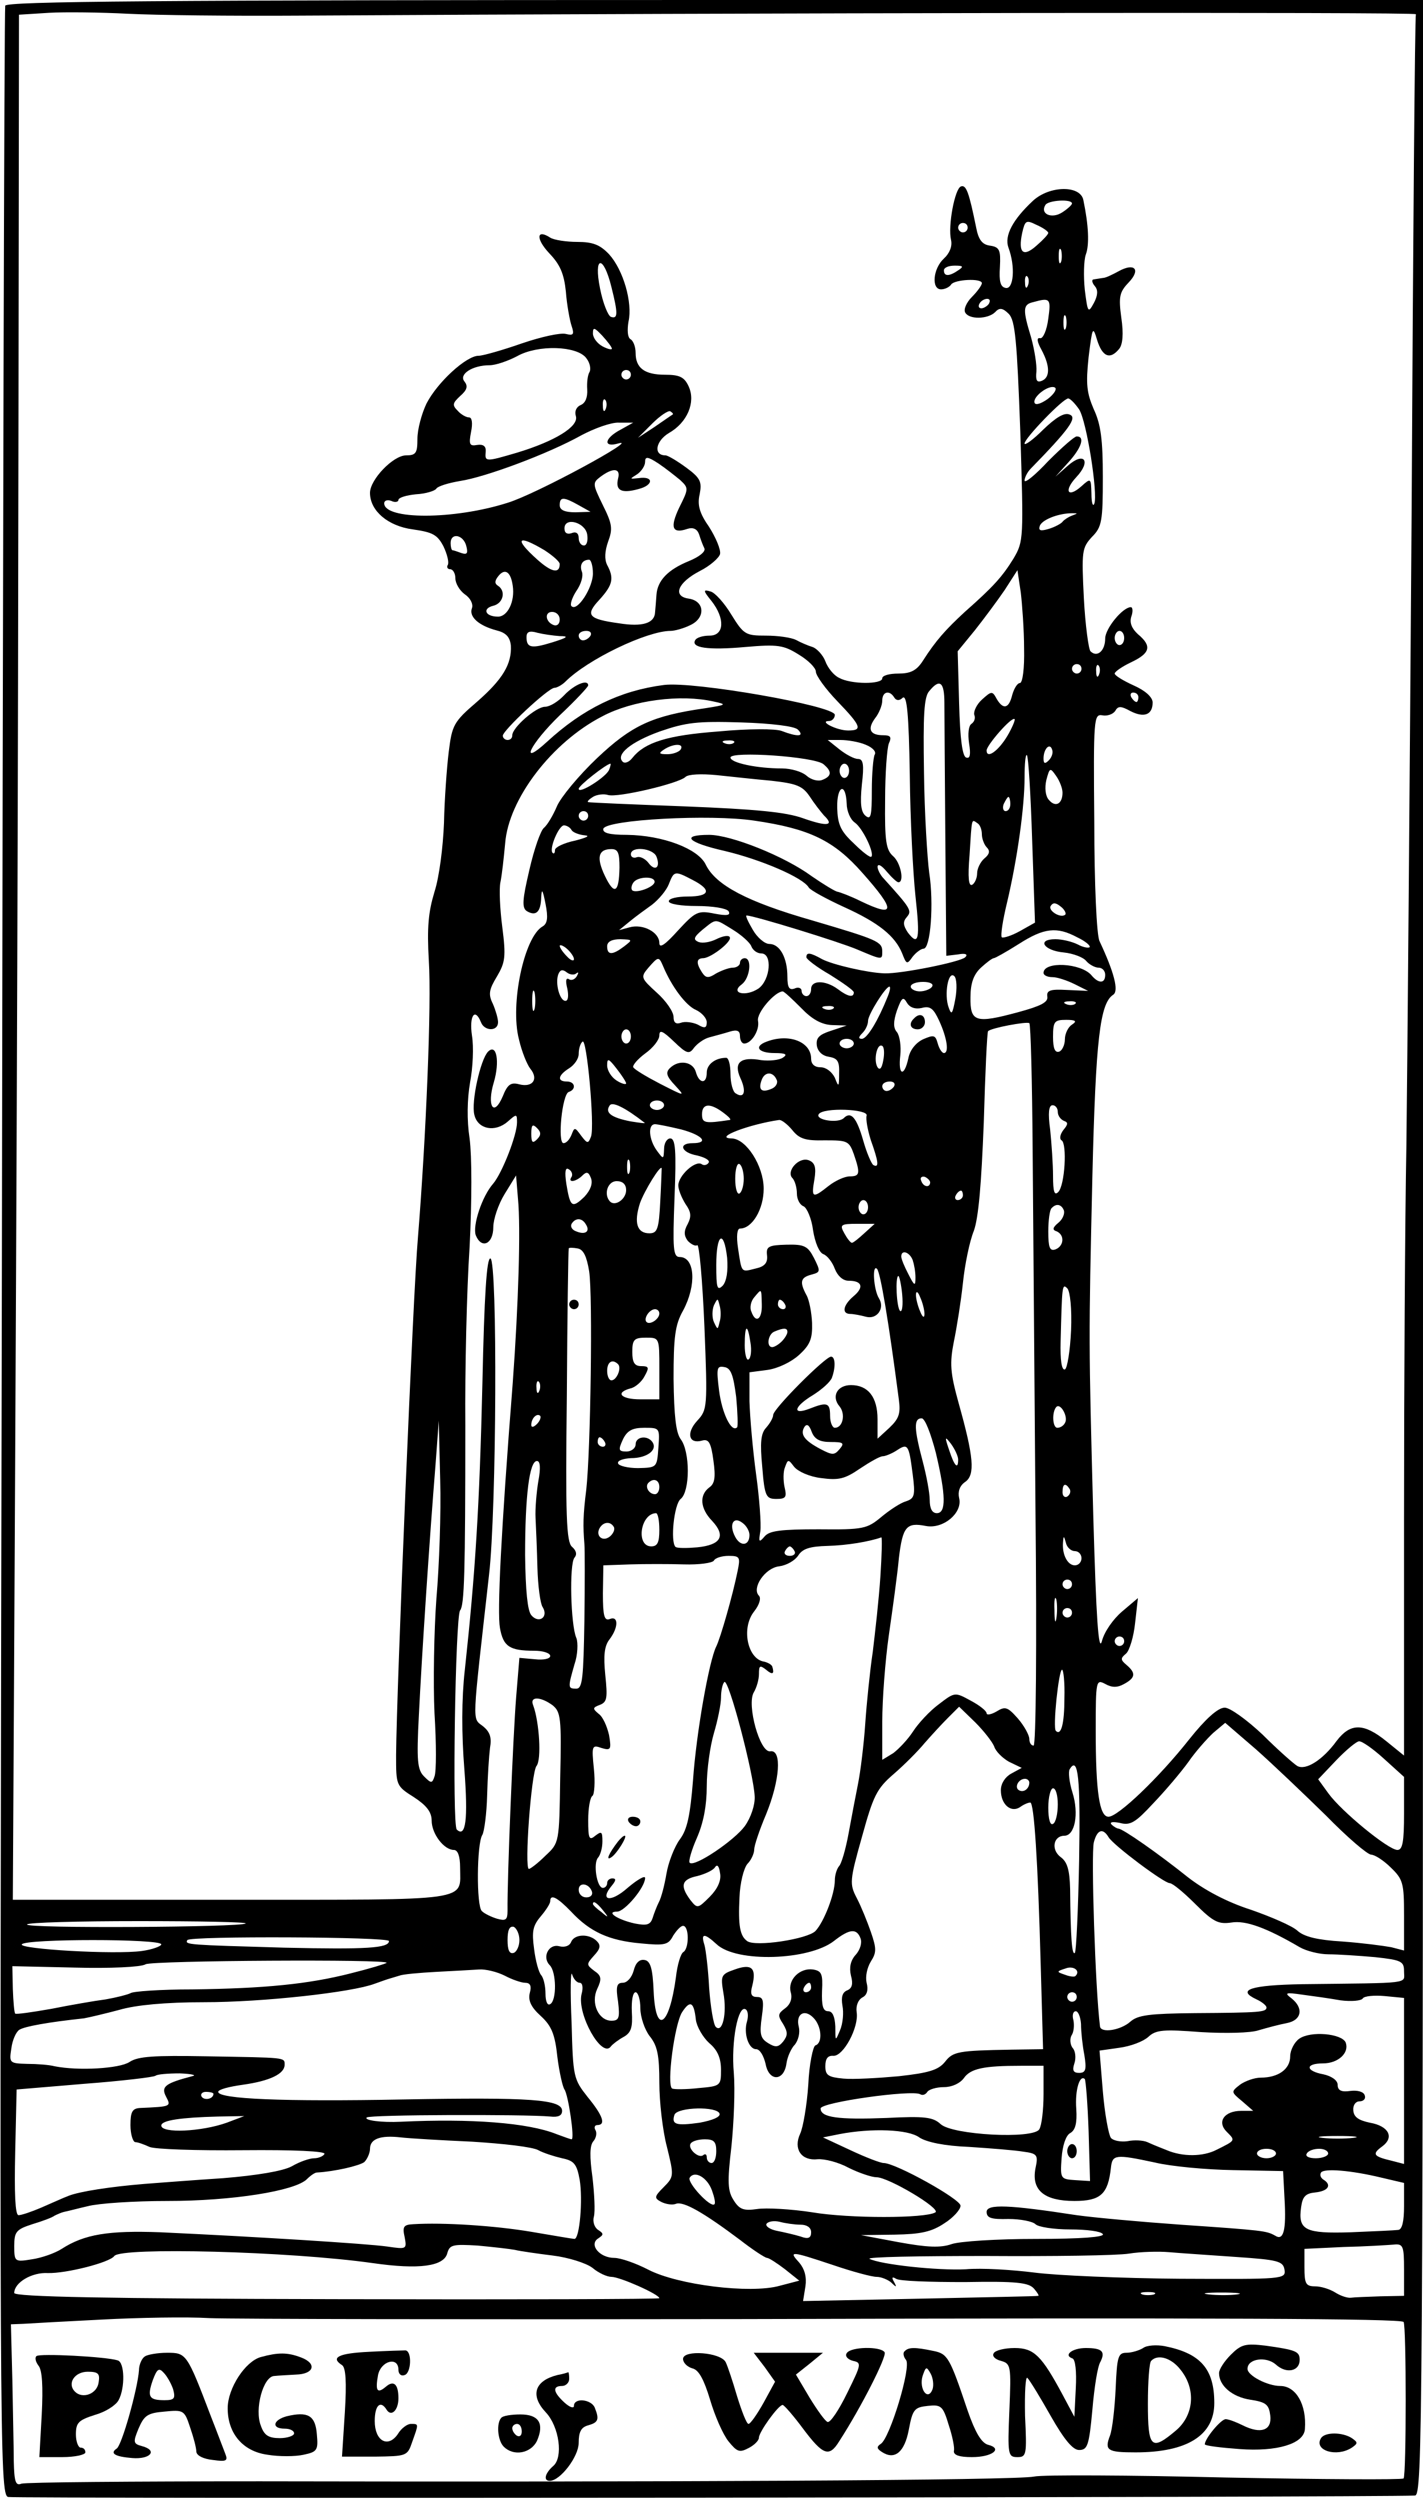 <?xml version="1.0" encoding="UTF-8" standalone="no"?> <svg xmlns="http://www.w3.org/2000/svg" width="300pt" height="527pt" viewBox="0 0 300 527" preserveAspectRatio="xMidYMid meet"><g transform="translate(0,527) scale(0.1,-0.1)" fill="#000000" stroke="none"><g><path d="M11 5258 c-2 -7 -5 -1190 -7 -2630 -5 -2518 -5 -2616 13 -2622 14 -4 2886 -1 2966 3 16 1 17 133 17 2631 l0 2630 -1493 0 c-1187 0 -1494 -3 -1496 -12z m619 -21 c955 6 2358 8 2355 3 -2 -3 -6 -475 -9 -1050 -4 -575 -9 -1175 -11 -1335 -3 -159 -5 -514 -5 -788 l0 -498 -37 30 c-48 39 -76 39 -105 1 -29 -40 -65 -63 -83 -53 -8 5 -41 34 -73 66 -34 32 -69 57 -80 57 -14 0 -40 -23 -75 -67 -64 -81 -150 -163 -170 -163 -19 0 -27 51 -27 183 0 105 1 107 20 97 14 -8 26 -8 40 0 24 13 25 23 5 40 -13 11 -13 14 -1 24 7 6 16 35 19 64 l6 53 -33 -28 c-19 -16 -38 -43 -43 -63 -7 -25 -12 48 -18 260 -10 377 -10 371 -2 720 7 290 16 365 44 383 12 8 2 47 -29 113 -6 12 -11 121 -11 250 -2 220 -1 229 17 226 10 -2 22 2 27 9 6 11 12 11 32 0 29 -15 47 -8 47 18 0 11 -15 25 -40 36 -22 10 -40 21 -40 25 0 4 16 15 35 24 40 19 44 34 14 59 -13 12 -18 24 -14 37 4 11 3 20 -1 20 -17 0 -54 -45 -54 -66 0 -26 -17 -41 -31 -27 -4 4 -11 55 -14 112 -5 99 -4 106 17 129 21 21 23 33 23 126 0 78 -4 111 -19 143 -15 35 -17 53 -11 110 8 65 9 66 18 36 11 -35 27 -42 46 -19 8 9 10 32 5 66 -6 44 -4 54 15 74 27 28 13 43 -21 24 -13 -7 -27 -14 -33 -14 -5 -1 -14 -2 -19 -3 -5 0 -4 -7 2 -14 7 -8 7 -19 -2 -36 -12 -22 -13 -20 -19 28 -3 29 -2 62 2 74 8 21 6 62 -5 115 -6 32 -71 31 -106 -1 -43 -40 -61 -74 -52 -99 15 -40 11 -89 -6 -85 -11 2 -14 14 -12 44 2 36 -1 42 -20 45 -17 2 -25 12 -30 38 -15 74 -21 91 -32 87 -13 -4 -28 -84 -21 -113 3 -13 -3 -28 -15 -39 -23 -21 -27 -65 -6 -65 8 0 18 5 21 10 7 11 65 14 65 3 0 -4 -9 -17 -21 -29 -12 -12 -18 -27 -14 -33 8 -15 48 -14 63 1 9 10 16 9 29 -4 13 -14 17 -54 24 -248 7 -226 7 -231 -14 -267 -24 -39 -43 -60 -103 -113 -40 -37 -61 -60 -89 -104 -13 -20 -26 -26 -51 -26 -19 0 -34 -4 -34 -10 0 -13 -66 -13 -91 1 -11 5 -24 21 -29 35 -5 13 -18 27 -27 30 -10 3 -26 10 -35 15 -10 5 -38 9 -63 9 -43 0 -47 2 -73 44 -15 25 -35 47 -44 49 -16 5 -16 2 2 -20 29 -37 27 -73 -4 -73 -14 0 -27 -4 -30 -9 -11 -17 28 -22 105 -15 69 6 81 4 113 -16 20 -12 36 -28 36 -36 0 -8 20 -36 45 -62 51 -53 54 -62 23 -62 -24 0 -63 20 -40 20 6 0 12 6 12 13 0 19 -297 71 -360 63 -94 -12 -172 -51 -247 -120 -60 -55 -35 -4 27 56 33 31 60 60 60 63 0 14 -29 2 -50 -20 -13 -14 -31 -25 -41 -25 -19 0 -69 -44 -69 -60 0 -6 -4 -10 -10 -10 -5 0 -10 4 -10 9 0 11 96 101 109 101 5 0 16 6 23 13 47 47 172 107 222 107 8 0 27 5 41 12 33 15 31 51 -3 56 -35 5 -23 34 23 58 22 11 41 28 43 36 2 9 -9 35 -23 57 -21 30 -25 47 -20 69 5 26 2 34 -28 56 -19 14 -39 26 -44 26 -26 0 -21 30 7 47 39 22 57 65 42 98 -9 20 -19 25 -50 25 -43 0 -62 14 -62 46 0 13 -5 26 -11 29 -6 4 -7 19 -4 37 9 40 -11 109 -41 142 -19 20 -34 26 -67 26 -23 0 -49 4 -57 9 -29 19 -31 -2 -2 -33 23 -24 31 -43 35 -81 2 -27 8 -60 12 -72 6 -18 4 -21 -12 -17 -11 3 -52 -6 -93 -20 -40 -14 -82 -26 -91 -26 -26 0 -87 -56 -110 -101 -10 -21 -19 -54 -19 -74 0 -30 -3 -35 -24 -35 -27 0 -76 -51 -76 -79 0 -38 38 -70 90 -77 42 -6 52 -11 65 -36 8 -17 12 -34 9 -39 -3 -5 0 -9 5 -9 6 0 11 -9 11 -19 0 -11 9 -26 20 -34 12 -8 18 -21 15 -29 -7 -18 14 -37 52 -47 20 -5 28 -14 30 -32 2 -39 -17 -71 -72 -119 -49 -42 -52 -49 -59 -105 -4 -33 -9 -100 -10 -150 -2 -51 -10 -114 -20 -145 -13 -43 -16 -75 -12 -145 6 -91 -6 -375 -23 -585 -10 -111 -45 -955 -46 -1090 0 -64 0 -65 38 -89 26 -17 37 -31 37 -49 0 -28 26 -62 47 -62 8 0 13 -13 13 -37 0 -72 31 -68 -481 -68 l-462 0 3 545 c6 1112 8 1816 9 2612 l1 817 63 4 c34 2 109 1 167 -2 58 -3 220 -5 360 -4z m1630 -396 c0 -3 -10 -12 -21 -19 -22 -14 -47 -3 -35 16 6 10 56 13 56 3z m-50 -62 c0 -3 -11 -15 -25 -27 -28 -25 -39 -15 -30 27 6 26 8 28 30 17 14 -6 25 -14 25 -17z m-170 11 c0 -5 -4 -10 -10 -10 -5 0 -10 5 -10 10 0 6 5 10 10 10 6 0 10 -4 10 -10z m197 -72 c-3 -7 -5 -2 -5 12 0 14 2 19 5 13 2 -7 2 -19 0 -25z m-948 -53 c14 -56 14 -68 -1 -63 -6 2 -17 29 -23 60 -14 69 7 72 24 3z m731 35 c-19 -13 -30 -13 -30 0 0 6 10 10 23 10 18 0 19 -2 7 -10z m147 -32 c-3 -8 -6 -5 -6 6 -1 11 2 17 5 13 3 -3 4 -12 1 -19z m-82 -38 c-3 -5 -11 -10 -16 -10 -6 0 -7 5 -4 10 3 6 11 10 16 10 6 0 7 -4 4 -10z m125 -32 c-3 -24 -11 -42 -17 -41 -8 2 -7 -7 3 -25 18 -34 18 -58 0 -65 -10 -4 -13 1 -11 20 1 14 -4 45 -11 71 -18 59 -18 70 4 75 36 10 38 8 32 -35z m37 -20 c-3 -7 -5 -2 -5 12 0 14 2 19 5 13 2 -7 2 -19 0 -25z m-957 -43 c0 -3 -9 -1 -20 5 -11 6 -20 18 -20 27 0 14 3 13 20 -5 11 -12 20 -24 20 -27z m-54 -20 c8 -10 10 -23 7 -29 -4 -6 -6 -22 -5 -37 1 -17 -4 -29 -14 -33 -9 -4 -13 -13 -10 -23 7 -22 -44 -53 -123 -77 -68 -20 -69 -20 -67 2 1 11 -5 16 -18 14 -16 -3 -18 1 -13 27 4 19 2 31 -4 31 -6 0 -17 6 -24 14 -12 12 -11 16 5 31 15 13 17 21 9 31 -12 15 17 34 53 34 13 0 39 9 58 19 44 25 127 22 146 -4z m94 -35 c0 -5 -4 -10 -10 -10 -5 0 -10 5 -10 10 0 6 5 10 10 10 6 0 10 -4 10 -10z m879 -51 c-14 -10 -26 -14 -28 -8 -4 13 31 39 43 32 5 -3 -2 -14 -15 -24z m-932 -21 c-3 -8 -6 -5 -6 6 -1 11 2 17 5 13 3 -3 4 -12 1 -19z m998 -1 c16 -25 40 -178 32 -199 -3 -7 -6 2 -6 21 -1 33 -1 34 -21 16 -29 -26 -38 -10 -11 19 32 34 17 55 -18 24 l-26 -23 28 31 c27 30 35 54 17 54 -5 0 -32 -24 -60 -52 -27 -29 -50 -48 -50 -41 0 6 6 18 13 25 81 83 99 108 82 114 -11 5 -29 -6 -56 -32 -21 -21 -39 -34 -39 -29 0 11 81 95 92 95 4 0 14 -10 23 -23z m-857 -11 c-2 -1 -19 -13 -38 -26 l-35 -23 30 30 c17 17 34 28 38 26 5 -3 7 -6 5 -7z m-110 -32 c-34 -18 -37 -38 -5 -29 51 15 -173 -107 -233 -125 -113 -36 -260 -36 -260 -1 0 6 7 8 15 5 8 -4 15 -2 15 2 0 5 17 10 37 12 20 1 40 7 43 12 3 5 26 12 50 16 53 8 185 57 255 96 28 15 64 28 80 27 l30 0 -27 -15z m126 -106 c18 -17 18 -18 -2 -58 -20 -42 -15 -56 17 -45 12 4 21 0 25 -12 3 -10 8 -23 11 -29 3 -7 -11 -18 -33 -27 -44 -18 -66 -41 -68 -71 -1 -12 -2 -28 -3 -37 -1 -23 -27 -31 -76 -23 -65 9 -72 17 -41 50 28 31 31 45 16 73 -6 12 -5 29 2 49 10 27 9 37 -11 77 -22 45 -22 47 -5 60 27 20 43 18 37 -4 -6 -25 7 -32 43 -22 32 8 33 28 0 23 -19 -2 -19 -2 -3 8 9 6 17 18 17 26 0 12 5 12 28 -3 15 -10 35 -26 46 -35z m-214 -53 l25 -14 -32 -1 c-23 0 -33 5 -33 15 0 18 8 18 40 0z m1040 -22 c-8 -3 -17 -9 -20 -13 -3 -4 -16 -11 -29 -15 -17 -5 -22 -4 -19 6 4 13 39 27 68 27 13 0 13 0 0 -5z m-1022 -40 c2 -13 -1 -23 -7 -23 -6 0 -11 7 -11 16 0 10 -6 14 -15 10 -9 -3 -15 0 -15 10 0 25 44 13 48 -13z m-255 -24 c4 -15 2 -19 -10 -15 -8 3 -17 6 -19 6 -2 0 -4 7 -4 15 0 23 27 18 33 -6z m165 -9 c17 -11 32 -24 32 -29 0 -21 -17 -18 -48 10 -49 44 -41 53 16 19z m102 -49 c0 -30 -33 -81 -45 -69 -4 3 1 18 10 32 10 14 15 32 12 40 -6 15 1 26 15 26 4 0 8 -13 8 -29z m-169 -26 c5 -33 -11 -65 -31 -65 -27 0 -34 17 -10 23 21 5 27 31 10 42 -8 5 -7 11 1 21 14 17 26 8 30 -21z m1078 -132 c1 -42 -3 -73 -9 -73 -5 0 -12 -11 -16 -25 -7 -29 -19 -32 -33 -8 -9 17 -11 16 -31 -2 -11 -10 -18 -25 -16 -32 3 -7 0 -15 -6 -19 -6 -4 -8 -21 -5 -41 4 -24 2 -33 -6 -30 -8 2 -13 39 -15 114 l-3 110 36 44 c19 24 48 63 63 85 l27 42 7 -47 c3 -25 7 -79 7 -118z m-979 61 c0 -9 -5 -14 -12 -12 -18 6 -21 28 -4 28 9 0 16 -7 16 -16z m0 -35 c20 0 17 -3 -15 -13 -45 -14 -55 -12 -55 11 0 11 6 14 23 9 12 -3 33 -6 47 -7z m65 1 c-3 -5 -10 -10 -16 -10 -5 0 -9 5 -9 10 0 6 7 10 16 10 8 0 12 -4 9 -10z m1125 -5 c0 -8 -4 -15 -10 -15 -5 0 -10 7 -10 15 0 8 5 15 10 15 6 0 10 -7 10 -15z m-90 -65 c0 -5 -4 -10 -10 -10 -5 0 -10 5 -10 10 0 6 5 10 10 10 6 0 10 -4 10 -10z m37 -12 c-3 -8 -6 -5 -6 6 -1 11 2 17 5 13 3 -3 4 -12 1 -19z m-326 -60 c0 -24 1 -153 2 -288 l2 -245 25 3 c16 3 21 0 15 -6 -10 -10 -135 -35 -170 -34 -35 1 -109 18 -132 30 -25 14 -33 15 -33 4 0 -4 22 -21 50 -37 27 -17 50 -33 50 -37 0 -12 -13 -9 -34 7 -26 19 -56 19 -56 0 0 -8 -4 -15 -10 -15 -5 0 -10 5 -10 11 0 6 -7 9 -15 5 -11 -4 -15 2 -15 25 0 40 -16 69 -38 69 -10 0 -26 14 -35 30 -10 17 -16 30 -13 30 15 0 197 -56 234 -72 52 -22 52 -22 52 -4 0 21 -10 25 -149 66 -136 39 -202 74 -223 117 -16 34 -91 62 -166 63 -38 0 -52 4 -50 13 7 19 225 31 318 17 117 -17 168 -42 228 -110 71 -80 70 -95 -3 -60 -22 11 -44 19 -49 20 -4 0 -29 15 -55 33 -57 42 -170 87 -216 87 -61 0 -46 -16 33 -34 76 -18 165 -56 177 -77 4 -6 37 -24 74 -41 73 -33 108 -61 123 -98 9 -23 10 -24 22 -7 7 9 18 17 23 17 15 0 22 96 12 160 -4 30 -10 125 -11 211 -2 121 0 160 11 172 22 27 32 20 32 -25z m-106 12 c4 -7 11 -8 18 -1 9 7 13 -34 15 -162 1 -95 7 -210 12 -256 10 -91 7 -107 -16 -77 -10 15 -11 23 -2 33 11 13 8 18 -49 81 -7 7 -13 19 -13 25 1 7 9 2 19 -10 11 -13 22 -23 25 -23 13 0 5 41 -11 55 -15 13 -18 32 -17 118 0 56 4 110 8 120 6 13 4 17 -12 17 -28 0 -34 13 -17 36 8 10 15 27 15 37 0 19 15 23 25 7z m515 0 c0 -5 -2 -10 -4 -10 -3 0 -8 5 -11 10 -3 6 -1 10 4 10 6 0 11 -4 11 -10z m-895 -9 c28 -6 27 -7 -18 -14 -112 -16 -155 -36 -228 -105 -39 -37 -77 -83 -85 -102 -8 -19 -20 -39 -27 -45 -7 -5 -21 -45 -31 -89 -15 -64 -16 -80 -5 -87 19 -11 29 -2 30 29 1 20 3 17 9 -13 6 -30 4 -42 -6 -48 -39 -22 -69 -164 -50 -238 6 -26 17 -53 24 -62 18 -22 5 -40 -23 -33 -18 5 -25 0 -35 -25 -19 -45 -34 -21 -19 29 13 44 6 83 -12 65 -16 -16 -36 -106 -29 -133 7 -31 44 -38 71 -14 18 16 19 16 19 -2 0 -27 -31 -106 -50 -129 -24 -27 -44 -89 -37 -109 12 -30 37 -19 37 17 0 17 11 49 24 70 l24 39 4 -49 c6 -62 1 -223 -11 -388 -25 -318 -33 -484 -27 -517 7 -39 20 -48 72 -48 19 0 34 -5 34 -11 0 -6 -14 -9 -32 -7 l-33 3 -7 -85 c-6 -74 -19 -383 -18 -448 0 -20 -4 -22 -22 -17 -13 4 -27 11 -32 16 -12 10 -11 143 1 161 4 7 9 45 10 83 1 39 4 84 6 100 4 22 0 34 -15 46 -23 18 -23 -2 13 319 16 137 18 662 3 667 -8 2 -13 -78 -17 -264 -6 -258 -15 -400 -37 -603 -7 -62 -7 -135 -1 -210 8 -106 3 -145 -16 -127 -10 10 -3 449 7 462 9 11 11 78 11 390 -1 116 3 285 9 376 5 98 5 191 0 229 -6 39 -5 83 1 118 6 31 8 75 4 99 -6 41 6 60 19 28 7 -19 36 -20 36 0 0 8 -5 25 -11 39 -10 20 -8 30 9 58 17 29 19 41 11 103 -5 39 -7 81 -4 95 3 14 7 50 10 82 7 93 98 213 205 268 64 34 165 47 235 31z m619 -72 c-19 -32 -44 -50 -44 -31 0 11 53 72 59 66 2 -1 -5 -18 -15 -35z m-442 13 c15 -15 0 -16 -34 -3 -13 5 -70 5 -133 -1 -108 -8 -156 -23 -182 -56 -7 -9 -16 -12 -20 -8 -16 15 17 42 78 64 55 19 79 22 172 19 64 -2 112 -8 119 -15z m-135 -28 c-3 -3 -12 -4 -19 -1 -8 3 -5 6 6 6 11 1 17 -2 13 -5z m278 -4 c15 -6 23 -15 19 -21 -3 -6 -6 -40 -6 -75 0 -54 -2 -63 -13 -54 -10 8 -12 26 -8 66 5 42 3 54 -8 54 -8 0 -25 9 -39 20 l-25 20 27 0 c15 0 39 -4 53 -10z m-390 -10 c-3 -5 -16 -10 -28 -10 -18 0 -19 2 -7 10 20 13 43 13 35 0z m776 -23 c-8 -8 -11 -7 -11 4 0 20 13 34 18 19 3 -7 -1 -17 -7 -23z m-475 -8 c18 -15 18 -25 -2 -33 -9 -4 -24 0 -34 9 -9 8 -32 15 -51 15 -54 0 -109 12 -109 23 0 14 177 2 196 -14z m440 -160 l6 -174 -32 -18 c-18 -10 -35 -15 -38 -13 -3 3 2 36 11 73 22 93 37 202 37 264 0 29 2 50 5 47 3 -3 8 -83 11 -179z m-892 148 c-6 -15 -64 -52 -64 -40 0 7 59 53 67 53 1 0 0 -6 -3 -13z m506 -2 c0 -8 -4 -15 -10 -15 -5 0 -10 7 -10 15 0 8 5 15 10 15 6 0 10 -7 10 -15z m450 -46 c0 -24 -15 -32 -29 -15 -7 8 -9 25 -5 42 7 26 8 26 20 9 8 -11 14 -27 14 -36z m-613 25 c53 -6 65 -11 80 -33 9 -14 23 -32 30 -40 23 -22 7 -24 -44 -6 -36 13 -99 19 -248 25 -110 4 -202 8 -205 9 -3 1 2 6 10 11 8 5 23 7 32 4 20 -6 148 24 163 38 6 6 34 7 65 4 30 -3 83 -9 117 -12z m158 -48 c0 -16 8 -34 17 -40 17 -12 42 -65 35 -72 -2 -3 -19 10 -37 28 -28 26 -34 40 -35 75 -1 47 18 55 20 9z m345 -1 c0 -8 -4 -15 -10 -15 -5 0 -7 7 -4 15 4 8 8 15 10 15 2 0 4 -7 4 -15z m-890 -25 c0 -5 -4 -10 -10 -10 -5 0 -10 5 -10 10 0 6 5 10 10 10 6 0 10 -4 10 -10z m830 -39 c0 -9 5 -22 10 -27 8 -8 6 -15 -5 -24 -8 -7 -15 -21 -15 -31 0 -10 -5 -21 -10 -24 -8 -5 -10 15 -6 62 5 81 4 76 16 68 6 -3 10 -14 10 -24z m-865 9 c3 -5 16 -10 28 -11 12 -1 3 -5 -20 -11 -24 -5 -43 -14 -43 -20 0 -6 -2 -9 -5 -6 -8 8 13 58 24 58 5 0 13 -4 16 -10z m101 -79 c-1 -54 -11 -59 -31 -17 -18 38 -14 56 14 56 14 0 17 -8 17 -39z m78 23 c9 -23 -3 -32 -17 -13 -7 9 -18 14 -24 12 -7 -3 -13 0 -13 6 0 18 47 13 54 -5z m76 -49 c41 -21 37 -35 -10 -35 -22 0 -40 -4 -40 -10 0 -6 26 -10 59 -10 34 0 63 -5 67 -11 5 -9 -4 -10 -30 -5 -35 7 -40 4 -77 -36 -27 -30 -39 -38 -39 -26 0 23 -35 41 -63 33 l-22 -6 22 18 c12 10 34 26 48 36 14 11 30 30 35 43 11 28 12 29 50 9z m-80 -4 c0 -11 -39 -25 -47 -18 -3 3 -2 10 2 16 8 13 45 15 45 2z m866 -69 c-9 -9 -37 8 -31 18 5 8 11 7 21 -1 8 -6 12 -14 10 -17z m-701 -32 c18 -11 36 -27 39 -35 3 -8 12 -15 21 -15 24 0 19 -56 -6 -74 -27 -18 -61 -10 -35 9 17 13 22 55 6 55 -5 0 -10 -4 -10 -10 0 -5 -7 -10 -15 -10 -8 0 -24 -6 -35 -12 -17 -11 -22 -10 -30 2 -13 20 -12 30 3 30 17 1 63 37 55 45 -3 4 -16 1 -28 -5 -12 -6 -28 -9 -37 -6 -12 5 -11 10 8 26 30 24 25 24 64 0z m726 -16 c17 -8 29 -18 26 -21 -3 -2 -14 0 -25 6 -12 6 -33 11 -47 11 -40 0 -25 -24 18 -28 19 -2 41 -10 47 -18 7 -8 19 -14 26 -14 8 0 14 -7 14 -15 0 -19 -14 -19 -29 -1 -22 26 -101 30 -101 5 0 -5 8 -9 19 -9 10 0 31 -7 47 -15 l28 -14 -45 2 c-35 2 -43 -1 -41 -14 2 -12 -14 -20 -62 -33 -89 -24 -101 -21 -100 32 0 30 7 48 22 62 12 11 24 20 27 20 3 0 26 13 53 30 53 34 80 37 123 14z m-955 -19 c-25 -19 -36 -19 -36 0 0 10 10 15 28 15 26 -1 26 -1 8 -15z m-106 -27 c0 -5 -7 -3 -15 6 -8 8 -15 18 -15 22 0 3 7 1 15 -6 8 -7 15 -17 15 -22z m188 -15 c18 -43 48 -83 69 -92 13 -6 23 -18 23 -26 0 -12 -4 -14 -19 -5 -11 5 -27 7 -35 4 -11 -4 -16 0 -16 12 0 11 -16 34 -35 51 -34 31 -35 33 -18 53 21 24 22 24 31 3z m-183 -15 c5 4 5 1 1 -6 -4 -7 -12 -10 -17 -6 -6 3 -7 -4 -3 -20 3 -15 2 -26 -4 -26 -12 0 -22 37 -15 56 4 10 9 11 18 4 6 -5 16 -6 20 -2z m799 -54 c-6 -32 -8 -35 -14 -18 -10 27 -1 79 12 66 5 -5 6 -26 2 -48z m-49 26 c-3 -5 -15 -10 -26 -10 -10 0 -19 5 -19 10 0 6 12 10 26 10 14 0 23 -4 19 -10z m-838 -47 c-3 -10 -5 -2 -5 17 0 19 2 27 5 18 2 -10 2 -26 0 -35z m744 25 c-20 -50 -43 -88 -54 -88 -8 0 -7 4 1 12 7 7 12 18 12 26 0 13 37 72 45 72 3 0 1 -10 -4 -22z m-182 -23 c23 -24 43 -35 65 -36 l31 -1 -33 -11 c-25 -8 -32 -15 -30 -31 2 -13 12 -22 26 -24 18 -3 22 -10 21 -35 0 -29 -1 -30 -9 -9 -6 12 -18 22 -30 22 -13 0 -20 7 -20 18 0 36 -47 54 -94 36 -27 -10 -18 -24 17 -24 24 0 28 -3 17 -10 -8 -5 -28 -7 -45 -5 -44 8 -59 -5 -44 -38 13 -28 8 -44 -10 -32 -6 3 -11 22 -11 41 0 19 -4 34 -9 34 -23 0 -41 -14 -41 -31 0 -25 -16 -24 -23 1 -6 22 -36 27 -55 8 -9 -9 -7 -17 11 -36 22 -24 22 -24 -31 3 -29 15 -54 30 -57 35 -2 4 9 17 25 29 17 12 30 29 30 38 0 13 7 10 31 -13 27 -26 32 -27 42 -13 7 9 21 19 32 22 11 3 30 8 43 12 16 5 22 2 22 -9 0 -9 4 -16 9 -16 15 0 33 28 29 48 -3 17 35 61 52 62 3 0 20 -16 39 -35z m254 0 c18 5 25 -1 37 -27 17 -37 21 -68 10 -68 -4 0 -10 9 -13 20 -5 18 -8 19 -31 9 -15 -7 -28 -23 -31 -40 -9 -41 -22 -36 -17 6 2 19 -1 41 -7 49 -8 9 -8 22 0 46 10 27 13 30 21 16 6 -10 17 -14 31 -11z m324 9 c-3 -3 -12 -4 -19 -1 -8 3 -5 6 6 6 11 1 17 -2 13 -5z m-510 -10 c-3 -3 -12 -4 -19 -1 -8 3 -5 6 6 6 11 1 17 -2 13 -5z m420 -297 c1 -144 4 -486 6 -759 3 -292 1 -498 -4 -498 -5 0 -9 6 -9 14 0 8 -11 28 -24 43 -22 25 -27 26 -45 15 -12 -7 -21 -8 -21 -4 0 5 -15 17 -34 27 -33 18 -33 18 -67 -8 -19 -14 -43 -40 -54 -57 -11 -17 -30 -37 -42 -46 l-23 -14 0 81 c0 45 6 127 14 183 8 55 18 128 21 161 8 67 16 76 57 68 37 -7 78 28 70 59 -3 13 1 26 13 34 21 15 18 52 -14 166 -18 65 -19 84 -10 130 6 29 15 85 19 123 4 39 14 88 23 110 10 28 16 99 21 229 3 104 7 190 9 192 6 7 82 21 87 17 3 -3 6 -122 7 -266z m83 263 c-8 -5 -15 -19 -15 -31 0 -12 -6 -24 -12 -26 -9 -3 -13 7 -13 31 0 33 3 36 28 36 20 0 23 -3 12 -10z m-930 -25 c0 -8 -4 -15 -10 -15 -5 0 -10 7 -10 15 0 8 5 15 10 15 6 0 10 -7 10 -15z m-84 -211 c-6 -16 -8 -15 -21 2 -13 18 -14 18 -20 2 -4 -10 -11 -18 -17 -18 -13 0 -3 103 11 108 16 5 14 22 -4 22 -21 0 -19 13 5 28 11 7 20 20 20 30 0 10 3 22 8 26 9 10 26 -178 18 -200z m554 196 c0 -5 -7 -10 -15 -10 -8 0 -15 5 -15 10 0 6 7 10 15 10 8 0 15 -4 15 -10z m62 -36 c-3 -16 -7 -21 -12 -14 -9 15 -1 52 10 45 4 -2 5 -16 2 -31z m-542 -48 c0 -3 -9 -1 -20 6 -11 7 -20 21 -20 32 0 16 3 15 20 -7 11 -14 20 -28 20 -31z m318 6 c2 -7 -4 -15 -13 -18 -20 -8 -27 -1 -19 20 7 18 25 17 32 -2z m247 -12 c-3 -5 -10 -10 -16 -10 -5 0 -9 5 -9 10 0 6 7 10 16 10 8 0 12 -4 9 -10z m-526 -77 c3 -2 -11 0 -30 3 -40 8 -54 18 -44 33 5 10 33 -4 74 -36z m41 37 c0 -5 -7 -10 -15 -10 -8 0 -15 5 -15 10 0 6 7 10 15 10 8 0 15 -4 15 -10z m124 -15 c11 -8 18 -15 15 -16 -53 -8 -59 -7 -59 12 0 23 17 24 44 4z m706 1 c0 -8 6 -16 13 -19 9 -3 9 -7 -1 -19 -7 -9 -9 -19 -4 -22 12 -7 7 -95 -7 -109 -8 -8 -11 0 -11 34 0 24 -3 68 -6 97 -5 36 -3 52 5 52 6 0 11 -6 11 -14z m-403 -8 c-2 -7 2 -30 9 -52 16 -45 18 -59 5 -52 -4 3 -14 26 -21 51 -14 49 -26 63 -41 48 -12 -12 -61 -4 -53 8 9 15 106 11 101 -3z m-157 -30 c15 -19 28 -23 69 -22 47 0 51 -1 61 -29 14 -41 13 -47 -9 -47 -10 0 -30 -9 -44 -20 -34 -27 -37 -26 -30 14 4 25 1 35 -12 40 -21 8 -49 -24 -34 -38 5 -6 9 -20 9 -32 0 -12 6 -24 14 -27 7 -3 17 -26 20 -50 4 -26 13 -48 22 -51 8 -3 19 -17 24 -31 6 -15 17 -25 29 -25 29 0 33 -14 10 -33 -22 -19 -25 -37 -6 -37 6 0 22 -3 33 -6 23 -6 40 18 27 39 -11 17 -15 73 -4 62 7 -8 24 -107 46 -276 4 -29 0 -40 -20 -59 l-25 -23 0 41 c0 47 -20 72 -56 72 -29 0 -42 -24 -24 -45 13 -16 7 -45 -10 -45 -5 0 -10 11 -10 25 0 28 -6 30 -44 15 -37 -14 -32 5 8 29 19 12 37 28 40 37 8 22 7 44 -2 44 -12 0 -122 -110 -122 -123 0 -6 -7 -18 -15 -27 -11 -12 -13 -31 -8 -83 5 -62 8 -67 30 -67 20 0 22 4 17 25 -3 14 -3 33 1 42 6 17 7 17 19 1 8 -10 32 -21 57 -24 37 -5 50 -2 82 20 21 14 42 26 48 26 5 0 18 5 29 12 24 16 26 13 34 -49 6 -46 4 -52 -14 -58 -11 -3 -34 -18 -52 -33 -30 -25 -38 -27 -132 -26 -80 0 -104 -3 -114 -15 -12 -14 -13 -12 -9 11 2 15 -2 69 -9 120 -7 51 -13 121 -14 154 l0 61 38 5 c22 3 51 17 67 32 23 21 28 34 27 67 -1 22 -6 49 -12 59 -15 28 -12 37 11 43 19 5 19 7 5 35 -13 25 -20 29 -58 28 -38 -1 -43 -4 -41 -22 2 -16 -5 -24 -23 -28 -32 -8 -30 -11 -38 42 -4 26 -2 42 4 42 26 0 50 41 50 84 0 48 -37 106 -68 106 -39 1 38 30 101 39 5 0 17 -9 27 -21z m-538 -20 c-9 -9 -12 -7 -12 12 0 19 3 21 12 12 9 -9 9 -15 0 -24z m304 21 c45 -12 60 -29 24 -29 -31 0 -24 -20 10 -26 16 -4 27 -10 24 -15 -3 -5 -10 -7 -15 -3 -14 8 -49 -25 -49 -45 0 -9 7 -26 15 -39 12 -17 13 -26 5 -42 -9 -16 -8 -25 0 -36 7 -7 16 -12 20 -9 4 2 11 -74 15 -171 7 -172 6 -176 -15 -199 -24 -26 -18 -50 10 -42 14 4 19 -4 24 -42 5 -35 3 -49 -9 -57 -21 -16 -19 -44 6 -70 30 -32 19 -51 -31 -56 -22 -2 -43 -2 -46 1 -11 11 -3 90 11 101 20 16 20 100 0 126 -10 14 -14 48 -15 127 0 88 3 114 20 144 29 54 25 113 -7 113 -14 0 -15 17 -11 125 4 100 2 125 -9 125 -7 0 -13 -10 -13 -22 -1 -22 -1 -23 -15 -4 -17 23 -20 56 -4 56 5 0 30 -5 55 -11z m-109 -91 c-3 -7 -5 -2 -5 12 0 14 2 19 5 13 2 -7 2 -19 0 -25z m241 -13 c0 -14 -4 -28 -9 -31 -5 -3 -9 11 -9 31 0 20 4 34 9 31 5 -3 9 -17 9 -31z m-363 4 c-9 -13 9 -11 23 3 9 9 13 7 18 -6 4 -11 -1 -25 -14 -39 -26 -25 -30 -22 -38 27 -4 26 -2 36 5 31 6 -3 9 -11 6 -16z m187 -51 c-3 -59 -6 -68 -23 -68 -26 0 -33 22 -20 63 9 26 44 83 46 74 0 -1 -1 -32 -3 -69z m569 39 c-1 -12 -15 -9 -19 4 -3 6 1 10 8 8 6 -3 11 -8 11 -12z m-641 -16 c0 -19 -23 -35 -34 -24 -14 15 -5 43 14 43 13 0 20 -7 20 -19z m710 -11 c0 -5 -5 -10 -11 -10 -5 0 -7 5 -4 10 3 6 8 10 11 10 2 0 4 -4 4 -10z m-200 -25 c0 -8 -4 -15 -10 -15 -5 0 -10 7 -10 15 0 8 5 15 10 15 6 0 10 -7 10 -15z m413 -7 c2 -7 -3 -19 -12 -26 -12 -10 -13 -15 -3 -18 17 -8 15 -31 -3 -38 -12 -4 -15 4 -15 38 0 23 3 46 7 49 10 11 21 8 26 -5z m-1008 -29 c10 -15 -1 -23 -20 -15 -9 3 -13 10 -10 16 8 13 22 13 30 -1z m587 -19 c-12 -11 -23 -20 -26 -20 -3 0 -10 9 -16 20 -10 18 -8 20 27 20 l37 0 -22 -20z m-289 -52 c2 -28 -1 -48 -9 -58 -12 -12 -14 -6 -14 43 0 66 16 77 23 15z m-291 -28 c8 -52 3 -379 -6 -460 -7 -55 -7 -77 -4 -115 1 -11 1 -84 0 -162 -2 -120 -4 -143 -17 -143 -18 0 -18 2 -4 51 7 20 8 46 4 56 -12 27 -15 156 -4 169 6 7 4 15 -5 23 -12 10 -14 64 -11 319 1 169 3 308 4 310 0 2 9 2 19 0 12 -2 19 -17 24 -48z m682 24 c3 -9 6 -25 6 -37 0 -19 -2 -19 -15 7 -8 15 -15 32 -15 37 0 15 17 10 24 -7z m-22 -73 c2 -22 0 -37 -4 -35 -8 5 -11 74 -4 74 2 0 6 -18 8 -39z m356 -76 c-2 -43 -8 -80 -13 -82 -7 -2 -10 20 -9 59 3 117 3 123 14 112 6 -6 10 -44 8 -89z m-652 55 c1 -32 -13 -41 -22 -15 -4 8 -1 22 6 30 16 19 15 20 16 -15z m343 -20 c0 -9 -4 -8 -9 5 -5 11 -9 27 -9 35 0 9 4 8 9 -5 5 -11 9 -27 9 -35z m-432 -17 c-4 -17 -4 -17 -12 0 -4 9 -4 25 0 35 8 16 8 16 12 0 3 -10 3 -26 0 -35z m138 37 c3 -5 1 -10 -4 -10 -6 0 -11 5 -11 10 0 6 2 10 4 10 3 0 8 -4 11 -10z m-265 -19 c0 -12 -20 -25 -27 -18 -7 7 6 27 18 27 5 0 9 -4 9 -9z m192 -61 c3 -17 1 -33 -4 -36 -4 -3 -8 11 -8 30 0 44 6 47 12 6z m78 22 c0 -4 -5 -13 -12 -20 -7 -7 -16 -12 -20 -12 -13 0 -9 28 5 33 19 8 27 8 27 -1z m-270 -77 l0 -65 -40 0 c-41 0 -54 14 -21 23 10 2 24 14 30 26 10 18 9 21 -7 21 -14 0 -19 7 -19 30 0 26 4 30 29 30 28 0 28 0 28 -65z m-87 9 c8 -8 -3 -34 -14 -34 -5 0 -9 9 -9 20 0 19 11 26 23 14z m249 -69 c3 -33 4 -62 2 -64 -12 -12 -32 30 -38 77 -6 48 -5 53 11 50 14 -2 19 -17 25 -63z m-415 13 c-3 -8 -6 -5 -6 6 -1 11 2 17 5 13 3 -3 4 -12 1 -19z m1108 -68 c-3 -6 -10 -10 -16 -10 -10 0 -12 33 -2 44 9 9 26 -22 18 -34z m-1113 -2 c-7 -7 -12 -8 -12 -2 0 14 12 26 19 19 2 -3 -1 -11 -7 -17z m841 -61 c21 -89 22 -127 2 -127 -10 0 -15 10 -15 28 0 15 -7 52 -15 82 -18 68 -19 90 -2 90 7 0 19 -31 30 -73z m-1053 -307 c-5 -69 -7 -178 -4 -242 4 -64 4 -123 0 -133 -5 -15 -7 -15 -22 0 -14 14 -16 33 -11 128 6 124 23 381 35 527 l7 95 3 -125 c2 -69 -2 -181 -8 -250z m831 330 c27 0 30 -2 19 -15 -11 -13 -15 -13 -40 0 -34 18 -44 31 -34 47 5 7 10 4 15 -10 6 -16 17 -22 40 -22z m-363 -12 c-3 -42 -3 -42 -43 -43 -22 0 -41 5 -42 10 -2 6 11 10 27 11 34 0 56 17 46 33 -10 16 -36 13 -36 -4 0 -8 -9 -15 -19 -15 -17 0 -18 3 -8 25 9 19 20 25 45 25 33 0 33 0 30 -42z m-113 12 c3 -5 1 -10 -4 -10 -6 0 -11 5 -11 10 0 6 2 10 4 10 3 0 8 -4 11 -10z m745 -37 c0 -22 -8 -14 -19 20 -10 29 -9 30 4 13 8 -11 15 -26 15 -33z m-885 -45 c-4 -24 -7 -59 -6 -78 1 -19 3 -66 4 -105 1 -38 6 -76 11 -83 13 -21 -8 -36 -24 -17 -8 10 -12 51 -13 127 0 124 9 198 25 198 7 0 8 -15 3 -42z m255 -13 c0 -8 -4 -15 -9 -15 -13 0 -22 16 -14 24 11 11 23 6 23 -9z m865 -4 c3 -5 1 -12 -5 -16 -5 -3 -10 1 -10 9 0 18 6 21 15 7z m-865 -86 c0 -27 -4 -35 -17 -35 -33 0 -23 69 10 70 4 0 7 -16 7 -35z m190 -11 c0 -23 -19 -25 -30 -4 -14 26 -4 45 16 29 8 -6 14 -17 14 -25z m-286 17 c3 -5 -1 -14 -8 -20 -16 -13 -32 2 -21 19 8 12 22 13 29 1z m562 -105 c-3 -46 -11 -117 -16 -158 -6 -40 -13 -109 -16 -153 -3 -44 -10 -100 -15 -125 -5 -25 -14 -72 -20 -105 -6 -33 -15 -64 -20 -69 -5 -6 -9 -19 -9 -30 0 -29 -23 -88 -41 -107 -17 -17 -127 -34 -144 -21 -15 11 -19 32 -16 92 1 30 9 62 17 71 8 8 14 22 14 30 0 8 11 41 25 74 29 71 34 137 9 133 -22 -4 -50 98 -35 124 6 10 11 27 11 39 0 18 2 19 15 9 14 -12 18 -9 13 7 -2 4 -9 8 -17 10 -35 5 -49 71 -21 106 11 14 15 28 10 33 -16 16 13 59 43 62 15 2 33 12 40 23 9 14 24 19 62 20 40 1 88 9 113 18 2 0 1 -37 -2 -83z m410 54 c8 0 14 -7 14 -15 0 -8 -6 -15 -14 -15 -15 0 -27 22 -25 48 1 15 2 15 6 0 2 -10 11 -18 19 -18z m-591 0 c3 -5 -1 -10 -10 -10 -9 0 -13 5 -10 10 3 6 8 10 10 10 2 0 7 -4 10 -10z m-120 -42 c-10 -50 -36 -141 -45 -159 -15 -30 -42 -181 -49 -282 -6 -74 -12 -104 -28 -125 -11 -15 -24 -48 -28 -72 -4 -24 -11 -51 -16 -60 -4 -8 -10 -23 -13 -33 -5 -15 -12 -17 -38 -12 -36 8 -62 25 -37 25 16 0 59 51 59 71 0 6 -17 -4 -37 -21 -36 -32 -60 -27 -33 5 9 11 9 15 1 15 -6 0 -11 -4 -11 -10 0 -5 -4 -10 -9 -10 -13 0 -21 53 -10 64 5 6 9 21 9 34 0 21 -2 22 -15 12 -13 -11 -15 -6 -15 33 0 25 4 48 9 51 4 3 6 29 3 57 -5 49 -4 51 16 44 20 -6 21 -3 16 27 -4 18 -13 39 -22 45 -13 11 -13 13 3 19 15 6 16 15 11 63 -4 41 -2 61 9 75 19 25 19 50 1 43 -12 -5 -15 6 -15 54 l1 59 56 2 c31 1 83 1 114 0 31 -1 60 3 63 8 3 6 18 10 31 10 24 0 25 -3 19 -32z m705 -28 c0 -5 -4 -10 -10 -10 -5 0 -10 5 -10 10 0 6 5 10 10 10 6 0 10 -4 10 -10z m-33 -72 c-2 -13 -4 -5 -4 17 -1 22 1 32 4 23 2 -10 2 -28 0 -40z m33 12 c0 -5 -4 -10 -10 -10 -5 0 -10 5 -10 10 0 6 5 10 10 10 6 0 10 -4 10 -10z m110 -60 c0 -5 -4 -10 -10 -10 -5 0 -10 5 -10 10 0 6 5 10 10 10 6 0 10 -4 10 -10z m-126 -120 c0 -54 -7 -80 -18 -69 -7 6 6 129 13 129 3 0 6 -27 5 -60z m-653 -207 c1 -18 -8 -45 -21 -63 -22 -30 -106 -87 -116 -77 -3 3 4 27 15 52 14 32 21 68 21 110 0 34 7 84 15 111 8 27 15 61 15 75 0 14 3 29 7 33 9 9 62 -194 64 -241z m-426 192 c17 -14 19 -26 16 -153 -2 -137 -2 -137 -31 -164 -16 -16 -32 -28 -35 -28 -10 0 5 203 16 217 11 13 6 93 -7 128 -8 19 15 19 41 0z m931 -87 c3 -10 17 -24 31 -32 l27 -13 -22 -12 c-13 -7 -22 -21 -22 -35 0 -30 21 -48 40 -36 8 6 18 10 22 10 8 0 16 -121 22 -342 l5 -178 -67 -1 c-113 -2 -123 -4 -140 -26 -14 -17 -34 -23 -97 -30 -44 -4 -97 -7 -117 -5 -32 3 -38 7 -38 26 0 16 5 23 17 22 21 -1 54 60 49 92 -2 13 3 26 12 31 10 5 13 16 9 31 -3 13 1 32 9 45 12 19 12 27 0 62 -8 23 -21 55 -30 72 -15 29 -15 36 11 128 24 87 31 102 67 133 22 19 51 48 65 65 14 16 36 40 49 53 l24 24 34 -33 c18 -18 36 -41 40 -51z m699 -145 c45 -46 88 -83 96 -83 7 0 26 -12 41 -27 26 -25 28 -33 28 -101 l0 -74 -27 7 c-16 3 -62 9 -103 12 -52 3 -81 10 -95 23 -11 10 -55 29 -98 44 -50 16 -97 41 -132 68 -65 52 -137 102 -147 103 -3 0 -10 4 -15 9 -4 5 3 6 18 3 22 -6 33 1 70 41 25 26 58 65 74 87 15 22 40 50 53 62 l25 21 65 -56 c35 -31 101 -94 147 -139z m123 119 l42 -38 0 -77 c0 -60 -3 -77 -14 -77 -19 0 -119 82 -146 120 l-21 29 38 40 c21 22 43 40 48 40 6 1 30 -16 53 -37z m-643 -213 c-2 -105 -6 -193 -9 -196 -6 -6 -9 30 -10 135 -1 40 -6 57 -20 67 -21 16 -15 45 8 45 22 0 31 46 17 91 -7 22 -9 44 -6 49 18 30 23 -19 20 -191z m-105 163 c0 -13 -12 -22 -22 -16 -10 6 -1 24 13 24 5 0 9 -4 9 -8z m60 -46 c0 -19 -4 -38 -10 -41 -6 -4 -10 10 -10 34 0 23 5 41 10 41 6 0 10 -15 10 -34z m107 -69 c10 -17 117 -97 129 -97 6 0 30 -20 54 -44 38 -38 49 -43 76 -39 30 5 74 -11 144 -52 14 -8 41 -15 61 -15 20 0 64 -3 98 -6 56 -6 61 -9 61 -30 0 -27 20 -24 -215 -27 -109 -2 -139 -12 -96 -32 11 -5 21 -13 21 -17 0 -10 -13 -11 -151 -12 -96 -1 -120 -4 -136 -18 -20 -18 -62 -25 -64 -10 -10 79 -19 363 -13 388 7 27 19 31 31 11z m-841 -126 c-25 -25 -26 -25 -41 -6 -22 30 -18 43 15 50 16 4 33 12 37 18 5 8 9 3 11 -12 3 -15 -5 -33 -22 -50z m-248 11 c2 -7 -3 -12 -12 -12 -9 0 -16 7 -16 16 0 17 22 14 28 -4z m-44 -42 c40 -43 80 -61 147 -67 51 -5 58 -3 68 16 7 11 16 21 21 21 13 0 13 -47 1 -55 -6 -3 -13 -27 -16 -53 -14 -105 -43 -123 -47 -30 -2 49 -7 64 -19 66 -11 2 -19 -6 -23 -22 -4 -15 -14 -26 -23 -26 -13 0 -15 -8 -10 -40 4 -34 2 -40 -14 -40 -27 0 -44 37 -30 67 10 21 9 28 -6 38 -17 13 -17 14 -1 32 14 15 15 22 6 31 -16 16 -47 15 -54 -2 -3 -8 -13 -12 -25 -9 -22 6 -37 -23 -20 -40 14 -14 15 -74 1 -82 -6 -4 -10 6 -10 22 0 16 -4 33 -9 39 -5 5 -12 30 -15 55 -5 37 -3 49 14 69 11 13 20 27 20 32 0 16 15 8 44 -22z m67 3 c13 -16 12 -17 -3 -4 -10 7 -18 15 -18 17 0 8 8 3 21 -13z m-753 -28 c-8 -8 -467 -11 -461 -2 2 4 108 7 235 7 127 0 229 -2 226 -5z m577 -35 c0 -13 -6 -25 -12 -27 -9 -3 -13 6 -13 27 0 21 4 30 13 28 6 -3 12 -15 12 -28z m719 4 c4 -10 -1 -25 -10 -35 -11 -12 -14 -27 -10 -44 5 -18 2 -27 -8 -31 -10 -4 -13 -14 -10 -32 3 -15 1 -38 -5 -52 -10 -24 -10 -24 -10 8 -1 21 -6 32 -15 32 -11 0 -14 11 -13 43 2 36 -1 42 -19 45 -28 4 -54 -22 -47 -48 4 -13 -1 -26 -12 -34 -15 -11 -16 -15 -4 -33 10 -17 10 -24 0 -37 -10 -12 -16 -13 -32 -3 -16 10 -18 19 -13 55 5 35 3 42 -10 42 -12 0 -15 6 -10 24 9 37 -1 47 -37 34 -29 -10 -30 -13 -24 -49 8 -44 -2 -86 -16 -72 -5 5 -11 42 -14 82 -2 39 -7 81 -10 91 -8 25 0 25 26 1 42 -39 194 -34 247 7 33 26 48 27 56 6z m-994 -6 c0 -15 -47 -18 -221 -14 -203 6 -210 6 -204 16 6 9 425 7 425 -2z m-480 -7 c0 -4 -19 -11 -41 -14 -57 -8 -260 4 -253 14 7 12 294 12 294 0z m475 -39 c-2 -2 -35 -12 -75 -22 -90 -23 -182 -32 -335 -34 -66 0 -125 -4 -130 -8 -6 -3 -29 -9 -52 -13 -23 -3 -75 -12 -115 -20 -40 -7 -74 -12 -76 -10 -2 2 -4 25 -5 52 l-1 48 132 -3 c73 -2 140 1 149 7 15 8 517 11 508 3z m1452 -28 c-2 -2 -12 -1 -22 3 -18 6 -18 7 1 13 17 7 33 -5 21 -16z m-1203 1 c15 -8 35 -15 43 -15 11 0 14 -7 10 -21 -4 -16 2 -30 23 -49 23 -21 30 -39 35 -86 4 -32 11 -63 15 -69 8 -11 22 -105 15 -105 -2 0 -16 5 -32 11 -60 24 -180 33 -328 26 -41 -2 -78 3 -72 9 6 6 331 7 387 2 17 -2 25 2 25 12 0 24 -65 29 -335 24 -253 -5 -390 1 -390 16 0 5 23 11 52 15 57 8 88 23 88 42 0 16 5 15 -165 18 -110 2 -144 0 -162 -12 -21 -14 -108 -19 -158 -9 -11 3 -37 5 -58 5 -37 1 -38 2 -33 33 2 17 10 35 17 39 11 7 61 16 136 24 11 2 45 10 75 18 34 10 97 16 178 16 125 0 313 21 360 39 14 5 28 10 32 11 4 1 13 4 20 6 7 3 42 6 78 8 36 2 76 4 90 5 14 1 38 -5 54 -13z m158 -15 c6 0 8 -10 4 -24 -10 -42 43 -137 62 -110 4 5 16 14 27 20 16 9 19 21 17 53 -1 23 2 41 8 41 5 0 10 -15 10 -34 0 -18 9 -45 20 -59 16 -20 20 -40 20 -98 0 -40 7 -101 16 -135 15 -61 15 -63 -7 -85 -20 -20 -20 -23 -5 -31 10 -5 24 -7 31 -4 16 6 59 -19 135 -76 27 -21 53 -38 57 -38 4 0 21 -11 38 -24 l30 -24 -42 -11 c-62 -17 -214 2 -276 34 -27 14 -59 25 -72 25 -31 0 -54 28 -34 41 12 8 12 10 0 18 -8 5 -12 18 -9 28 3 11 1 48 -3 83 -6 43 -6 67 2 76 6 7 8 18 4 24 -3 5 -1 10 4 10 19 0 12 20 -20 59 -30 38 -31 42 -34 157 -3 66 -2 111 1 102 3 -10 10 -18 16 -18z m488 -10 c0 -5 -5 -10 -11 -10 -5 0 -7 5 -4 10 3 6 8 10 11 10 2 0 4 -4 4 -10z m560 -20 c0 -5 -4 -10 -10 -10 -5 0 -10 5 -10 10 0 6 5 10 10 10 6 0 10 -4 10 -10z m556 -7 c23 -3 44 -1 47 4 3 5 24 7 46 5 l41 -4 0 -175 0 -175 -27 7 c-38 9 -41 14 -19 30 26 19 14 43 -26 50 -24 5 -34 12 -35 26 -1 11 5 19 13 19 9 0 14 6 11 13 -2 7 -15 11 -30 9 -19 -3 -27 1 -27 13 0 9 -12 18 -30 22 -38 7 -39 23 -1 23 32 0 56 22 48 44 -8 19 -74 25 -98 8 -10 -7 -19 -24 -19 -37 0 -27 -25 -45 -62 -45 -13 0 -33 -7 -44 -15 -19 -15 -19 -15 5 -35 l23 -20 -25 0 c-36 0 -52 -23 -31 -44 19 -19 19 -18 -21 -38 -29 -15 -72 -15 -105 -1 -8 3 -17 7 -20 8 -3 1 -12 5 -21 9 -9 4 -28 5 -42 2 -14 -2 -30 1 -35 7 -5 7 -13 51 -17 98 l-7 86 42 6 c23 3 50 13 61 23 16 15 32 16 111 10 51 -3 105 -2 122 4 17 5 43 12 59 15 31 6 36 31 10 52 -16 12 -13 13 22 8 22 -3 59 -8 81 -12z m-1359 -41 c2 -15 15 -37 28 -49 18 -15 25 -32 25 -57 0 -33 -1 -34 -47 -38 -27 -3 -51 -3 -56 -1 -12 7 5 136 21 161 17 26 25 22 29 -16z m108 -3 c-8 -25 3 -59 19 -59 8 0 16 -14 20 -31 7 -38 39 -37 44 1 2 14 10 32 18 40 7 9 11 25 8 37 -7 27 12 39 31 19 17 -17 20 -53 4 -58 -5 -2 -13 -39 -15 -83 -3 -44 -11 -90 -17 -103 -15 -32 2 -58 37 -54 14 1 43 -6 65 -18 22 -11 49 -20 59 -20 25 0 136 -66 124 -74 -21 -13 -182 -13 -259 0 -45 7 -98 10 -117 7 -28 -4 -37 -1 -49 18 -13 20 -14 38 -5 114 5 50 8 119 5 155 -6 66 9 144 25 134 5 -3 6 -14 3 -25z m704 -6 c0 -16 3 -45 7 -65 5 -31 3 -38 -11 -38 -12 0 -15 5 -10 20 4 12 2 27 -4 33 -5 7 -6 19 -2 26 5 7 6 22 4 32 -3 10 -1 19 5 19 5 0 10 -12 11 -27z m-79 -148 c0 -33 -4 -66 -9 -74 -13 -21 -183 -12 -208 11 -16 15 -34 17 -114 13 -103 -4 -139 1 -139 20 0 13 193 40 210 30 5 -3 11 -1 15 5 3 5 19 10 35 10 17 0 34 8 42 19 14 20 41 26 120 26 l48 0 0 -60z m-1795 38 c-57 -15 -66 -22 -55 -43 11 -21 11 -21 -55 -24 -16 -1 -20 -8 -20 -36 0 -19 5 -35 10 -36 6 0 19 -5 30 -10 11 -5 100 -8 198 -7 105 1 175 -2 171 -8 -3 -5 -13 -9 -22 -9 -9 0 -30 -7 -47 -17 -19 -10 -72 -19 -145 -25 -63 -4 -137 -10 -165 -12 -73 -6 -137 -16 -160 -25 -11 -4 -37 -16 -58 -25 -21 -9 -42 -16 -48 -16 -7 0 -9 46 -7 132 l3 133 143 12 c79 6 146 14 150 17 3 3 26 5 51 5 25 -1 37 -4 26 -6z m1890 -116 l3 -105 -32 2 c-30 2 -31 3 -28 46 2 27 9 48 18 53 11 6 15 21 13 51 -3 39 7 73 18 63 2 -3 6 -52 8 -110z m-1845 79 c0 -11 -19 -15 -25 -6 -3 5 1 10 9 10 9 0 16 -2 16 -4z m1067 -42 c2 -7 -15 -14 -42 -19 -50 -7 -60 -4 -53 17 7 16 90 18 95 2z m-1039 -19 c-53 -19 -138 -23 -138 -6 0 11 41 17 120 19 l55 1 -37 -14z m1460 -31 c15 -10 53 -18 105 -20 45 -3 96 -7 114 -10 30 -4 32 -7 26 -35 -9 -46 18 -69 82 -69 55 0 71 14 77 70 3 28 9 29 93 11 33 -8 107 -15 165 -16 l105 -2 3 -58 c4 -67 -2 -90 -20 -78 -18 10 -24 11 -199 23 -85 6 -183 15 -219 20 -143 22 -190 24 -190 7 0 -13 10 -16 46 -15 25 0 51 -5 57 -11 6 -6 39 -11 73 -11 35 0 66 -4 69 -10 4 -6 -45 -10 -141 -10 -81 0 -161 -5 -178 -11 -23 -8 -51 -7 -111 4 l-80 15 71 1 c56 1 78 6 105 24 19 12 34 29 34 37 0 14 -137 90 -162 90 -7 0 -38 12 -70 27 l-58 27 35 7 c68 13 145 10 168 -7z m-943 -9 c65 -4 128 -11 140 -18 11 -6 33 -13 50 -17 25 -5 31 -12 37 -45 7 -42 0 -125 -11 -125 -3 0 -44 7 -91 15 -77 13 -186 20 -249 16 -20 -1 -23 -5 -18 -27 5 -26 4 -26 -37 -20 -42 6 -282 21 -478 30 -109 4 -160 -4 -208 -35 -14 -9 -42 -19 -63 -22 -36 -6 -37 -5 -37 28 0 30 4 35 38 46 20 6 42 14 47 18 6 3 15 7 20 8 6 1 28 7 50 12 22 6 98 11 168 11 136 0 269 21 294 46 8 8 17 14 21 14 37 2 89 14 100 22 6 6 12 19 12 28 0 21 22 29 65 24 17 -2 84 -6 150 -9z m1858 8 c-18 -2 -48 -2 -65 0 -18 2 -4 4 32 4 36 0 50 -2 33 -4z m-1343 -28 c0 -14 -4 -25 -10 -25 -5 0 -10 5 -10 12 0 6 -3 8 -7 5 -9 -9 -34 13 -27 24 3 5 16 9 30 9 19 0 24 -5 24 -25z m1180 -5 c0 -5 -9 -10 -20 -10 -11 0 -20 5 -20 10 0 6 9 10 20 10 11 0 20 -4 20 -10z m110 0 c0 -5 -12 -10 -26 -10 -14 0 -23 4 -19 10 3 6 15 10 26 10 10 0 19 -4 19 -10z m113 -51 l47 -11 0 -49 c0 -32 -4 -49 -12 -50 -7 -1 -52 -3 -100 -5 -96 -3 -112 4 -105 53 3 22 9 29 30 31 28 3 35 16 17 27 -6 4 -8 10 -5 15 6 9 62 5 128 -11z m-1412 -27 c5 -14 8 -27 5 -29 -8 -8 -58 46 -52 56 10 16 37 1 47 -27z m187 -72 c13 0 22 -6 22 -16 0 -12 -6 -15 -22 -9 -13 4 -35 9 -50 12 -15 3 -25 10 -22 15 4 5 16 7 28 4 11 -3 31 -6 44 -6z m-603 -53 c12 -3 48 -8 80 -12 33 -4 71 -16 84 -26 13 -11 31 -19 40 -19 18 0 101 -37 101 -45 0 -2 -306 -3 -680 -2 -485 1 -680 5 -680 13 0 22 37 44 71 42 38 -1 130 22 140 36 14 19 368 10 545 -15 97 -14 150 -7 157 21 5 18 12 19 64 16 32 -3 67 -7 78 -9z m1875 -42 l0 -55 -50 -1 c-27 -1 -56 -2 -62 -3 -7 -1 -22 4 -33 11 -11 7 -30 13 -42 13 -20 0 -23 5 -23 40 l0 39 83 4 c45 1 92 4 105 5 20 2 22 -2 22 -53z m-355 27 c90 -6 100 -9 103 -27 3 -20 -3 -20 -220 -19 -123 1 -261 7 -307 13 -47 6 -112 10 -145 7 -60 -3 -179 10 -203 22 -6 4 104 6 245 6 141 -1 277 1 302 5 25 4 63 5 85 3 22 -2 85 -6 140 -10z m-849 -17 c41 -14 82 -25 92 -25 10 0 24 -6 31 -12 11 -11 12 -10 6 1 -6 10 -4 12 4 7 7 -5 72 -7 145 -7 109 2 135 -1 146 -14 7 -8 11 -15 9 -15 -2 -1 -115 -3 -250 -6 l-246 -5 5 31 c3 20 -2 37 -13 50 -23 25 -19 25 71 -5z m677 -62 c-7 -2 -19 -2 -25 0 -7 3 -2 5 12 5 14 0 19 -2 13 -5z m175 0 c-15 -2 -42 -2 -60 0 -18 2 -6 4 27 4 33 0 48 -2 33 -4z m-1041 -52 c1002 3 1384 1 1392 -6 6 -7 6 -323 0 -330 -4 -3 -172 -2 -375 2 -203 5 -385 6 -404 2 -36 -8 -781 -12 -1632 -10 -268 0 -494 -2 -503 -5 -12 -5 -15 4 -16 47 0 30 -2 107 -3 172 l-3 117 26 1 c14 1 89 5 166 9 77 4 179 6 227 3 48 -2 554 -3 1125 -2z"></path><g><path d="M1927 3123 c-12 -11 -8 -23 8 -23 8 0 15 7 15 15 0 16 -12 20 -23 8z"></path></g><g><path d="M1200 2520 c0 -5 5 -10 10 -10 6 0 10 5 10 10 0 6 -4 10 -10 10 -5 0 -10 -4 -10 -10z"></path></g><g><path d="M1325 1430 c3 -5 10 -10 16 -10 5 0 9 5 9 10 0 6 -7 10 -16 10 -8 0 -12 -4 -9 -10z"></path></g><g><path d="M1303 1388 c-20 -26 -26 -41 -15 -34 12 7 36 46 29 46 -3 0 -9 -6 -14 -12z"></path></g><g><path d="M2250 735 c0 -8 5 -15 10 -15 6 0 10 7 10 15 0 8 -4 15 -10 15 -5 0 -10 -7 -10 -15z"></path></g><g><path d="M2410 320 c-8 -5 -24 -10 -35 -10 -18 0 -20 -8 -23 -76 -2 -42 -7 -86 -12 -99 -12 -31 -5 -35 54 -35 109 0 166 36 166 104 0 72 -29 105 -105 120 -16 3 -37 2 -45 -4z m79 -46 c33 -41 28 -96 -10 -128 -52 -44 -59 -37 -59 57 0 46 3 87 7 90 14 15 43 6 62 -19z"></path></g><g><path d="M2595 306 c-14 -14 -25 -31 -25 -39 0 -26 27 -50 66 -56 33 -5 39 -10 42 -33 4 -32 -20 -40 -58 -21 -14 7 -30 13 -36 13 -10 0 -44 -41 -44 -53 0 -3 33 -7 73 -10 79 -6 136 11 138 42 4 52 -19 91 -52 91 -27 0 -69 22 -69 36 0 22 40 27 60 9 22 -20 50 -14 50 10 0 18 -8 21 -72 30 -42 5 -51 3 -73 -19z"></path></g><g><path d="M778 312 c-64 -3 -82 -12 -57 -28 8 -5 10 -35 6 -100 l-6 -93 69 0 c67 1 69 1 79 31 14 39 14 38 -3 38 -7 0 -20 -9 -27 -21 -21 -31 -49 -15 -49 27 0 33 12 45 25 24 10 -16 25 -1 25 24 0 30 -10 39 -27 24 -18 -15 -22 -8 -16 25 6 30 43 40 43 11 0 -9 6 -14 13 -11 14 4 16 50 2 52 -5 0 -40 -1 -77 -3z"></path></g><g><path d="M1785 309 c-4 -6 2 -13 13 -16 19 -4 18 -7 -12 -68 -17 -35 -35 -62 -41 -61 -5 1 -22 25 -38 51 l-29 49 29 23 28 23 -73 0 -73 0 23 -30 22 -31 -24 -44 c-14 -25 -28 -45 -32 -45 -4 0 -14 26 -24 58 -9 31 -20 64 -24 72 -10 21 -90 27 -90 7 0 -8 9 -17 20 -20 13 -3 24 -23 37 -66 10 -34 27 -73 39 -88 18 -22 23 -24 42 -14 12 6 22 16 22 22 0 12 41 69 50 69 3 0 23 -23 43 -50 42 -56 55 -61 76 -27 46 71 101 179 96 188 -8 13 -72 12 -80 -2z"></path></g><g><path d="M1907 313 c-4 -3 -2 -12 3 -18 12 -14 -34 -165 -53 -177 -9 -6 -9 -10 2 -17 27 -18 48 -1 57 47 8 43 12 47 40 50 28 3 32 0 44 -40 8 -24 13 -49 11 -55 -1 -9 12 -13 38 -13 43 0 66 18 34 26 -14 4 -27 26 -43 72 -38 113 -42 120 -73 126 -38 8 -52 8 -60 -1z m59 -80 c-10 -26 -29 1 -21 28 7 20 8 21 17 5 5 -9 7 -24 4 -33z"></path></g><g><path d="M2095 309 c-4 -6 3 -13 15 -16 21 -6 22 -10 18 -104 -4 -94 -3 -99 17 -99 19 0 20 5 16 87 -1 49 1 84 5 80 5 -5 27 -41 49 -80 29 -51 47 -72 60 -72 18 0 21 10 28 85 4 47 11 92 17 101 11 22 3 29 -31 29 -28 0 -48 -15 -28 -22 6 -2 9 -27 7 -63 l-3 -60 -24 45 c-45 84 -61 100 -102 100 -21 0 -41 -5 -44 -11z"></path></g><g><path d="M77 303 c-4 -3 -2 -12 4 -20 8 -9 10 -44 7 -103 l-5 -90 48 0 c27 0 49 5 49 10 0 6 -4 10 -10 10 -5 0 -10 13 -10 28 0 25 6 30 40 41 22 6 44 20 50 31 14 26 13 80 -2 84 -26 8 -165 15 -171 9z m131 -55 c-3 -25 -34 -36 -50 -20 -17 17 -1 42 27 42 22 0 26 -4 23 -22z"></path></g><g><path d="M305 302 c-6 -4 -12 -17 -12 -29 -3 -40 -36 -158 -47 -165 -15 -10 -4 -17 33 -20 38 -3 54 16 21 25 -19 5 -20 8 -8 37 12 28 19 33 55 36 40 4 42 3 54 -34 7 -20 13 -43 13 -51 1 -8 15 -15 35 -17 28 -4 32 -2 26 13 -4 10 -17 45 -30 78 -51 134 -52 135 -93 135 -20 0 -42 -4 -47 -8z m60 -69 c5 -19 3 -23 -18 -23 -33 0 -37 7 -25 42 9 24 13 27 23 16 7 -7 16 -23 20 -35z"></path></g><g><path d="M550 301 c-33 -9 -70 -66 -70 -108 0 -53 32 -91 84 -98 24 -4 58 -4 76 0 29 6 31 10 28 43 -3 40 -19 49 -64 38 -29 -8 -32 -26 -4 -26 11 0 20 -4 20 -10 0 -5 -14 -10 -30 -10 -24 0 -33 6 -40 26 -14 35 5 104 28 105 9 1 30 2 46 3 38 1 45 23 11 36 -29 11 -48 11 -85 1z"></path></g><g><path d="M1175 263 c-48 -12 -58 -43 -24 -79 28 -30 37 -95 15 -113 -17 -15 -21 -31 -7 -31 22 0 61 51 61 80 0 23 5 33 20 37 21 6 24 12 14 37 -7 18 -44 22 -44 4 0 -6 -9 -3 -20 7 -24 22 -26 35 -5 35 8 0 15 7 15 15 0 8 -1 14 -2 14 -2 -1 -12 -4 -23 -6z"></path></g><g><path d="M1057 173 c-11 -11 -8 -48 5 -61 21 -21 57 -14 70 12 16 37 4 56 -35 56 -19 0 -37 -3 -40 -7z m43 -29 c0 -8 -4 -12 -10 -9 -5 3 -10 10 -10 16 0 5 5 9 10 9 6 0 10 -7 10 -16z"></path></g><g><path d="M2785 130 c-16 -26 33 -41 65 -20 13 9 13 11 0 20 -20 13 -57 13 -65 0z"></path></g></g></g></svg> 